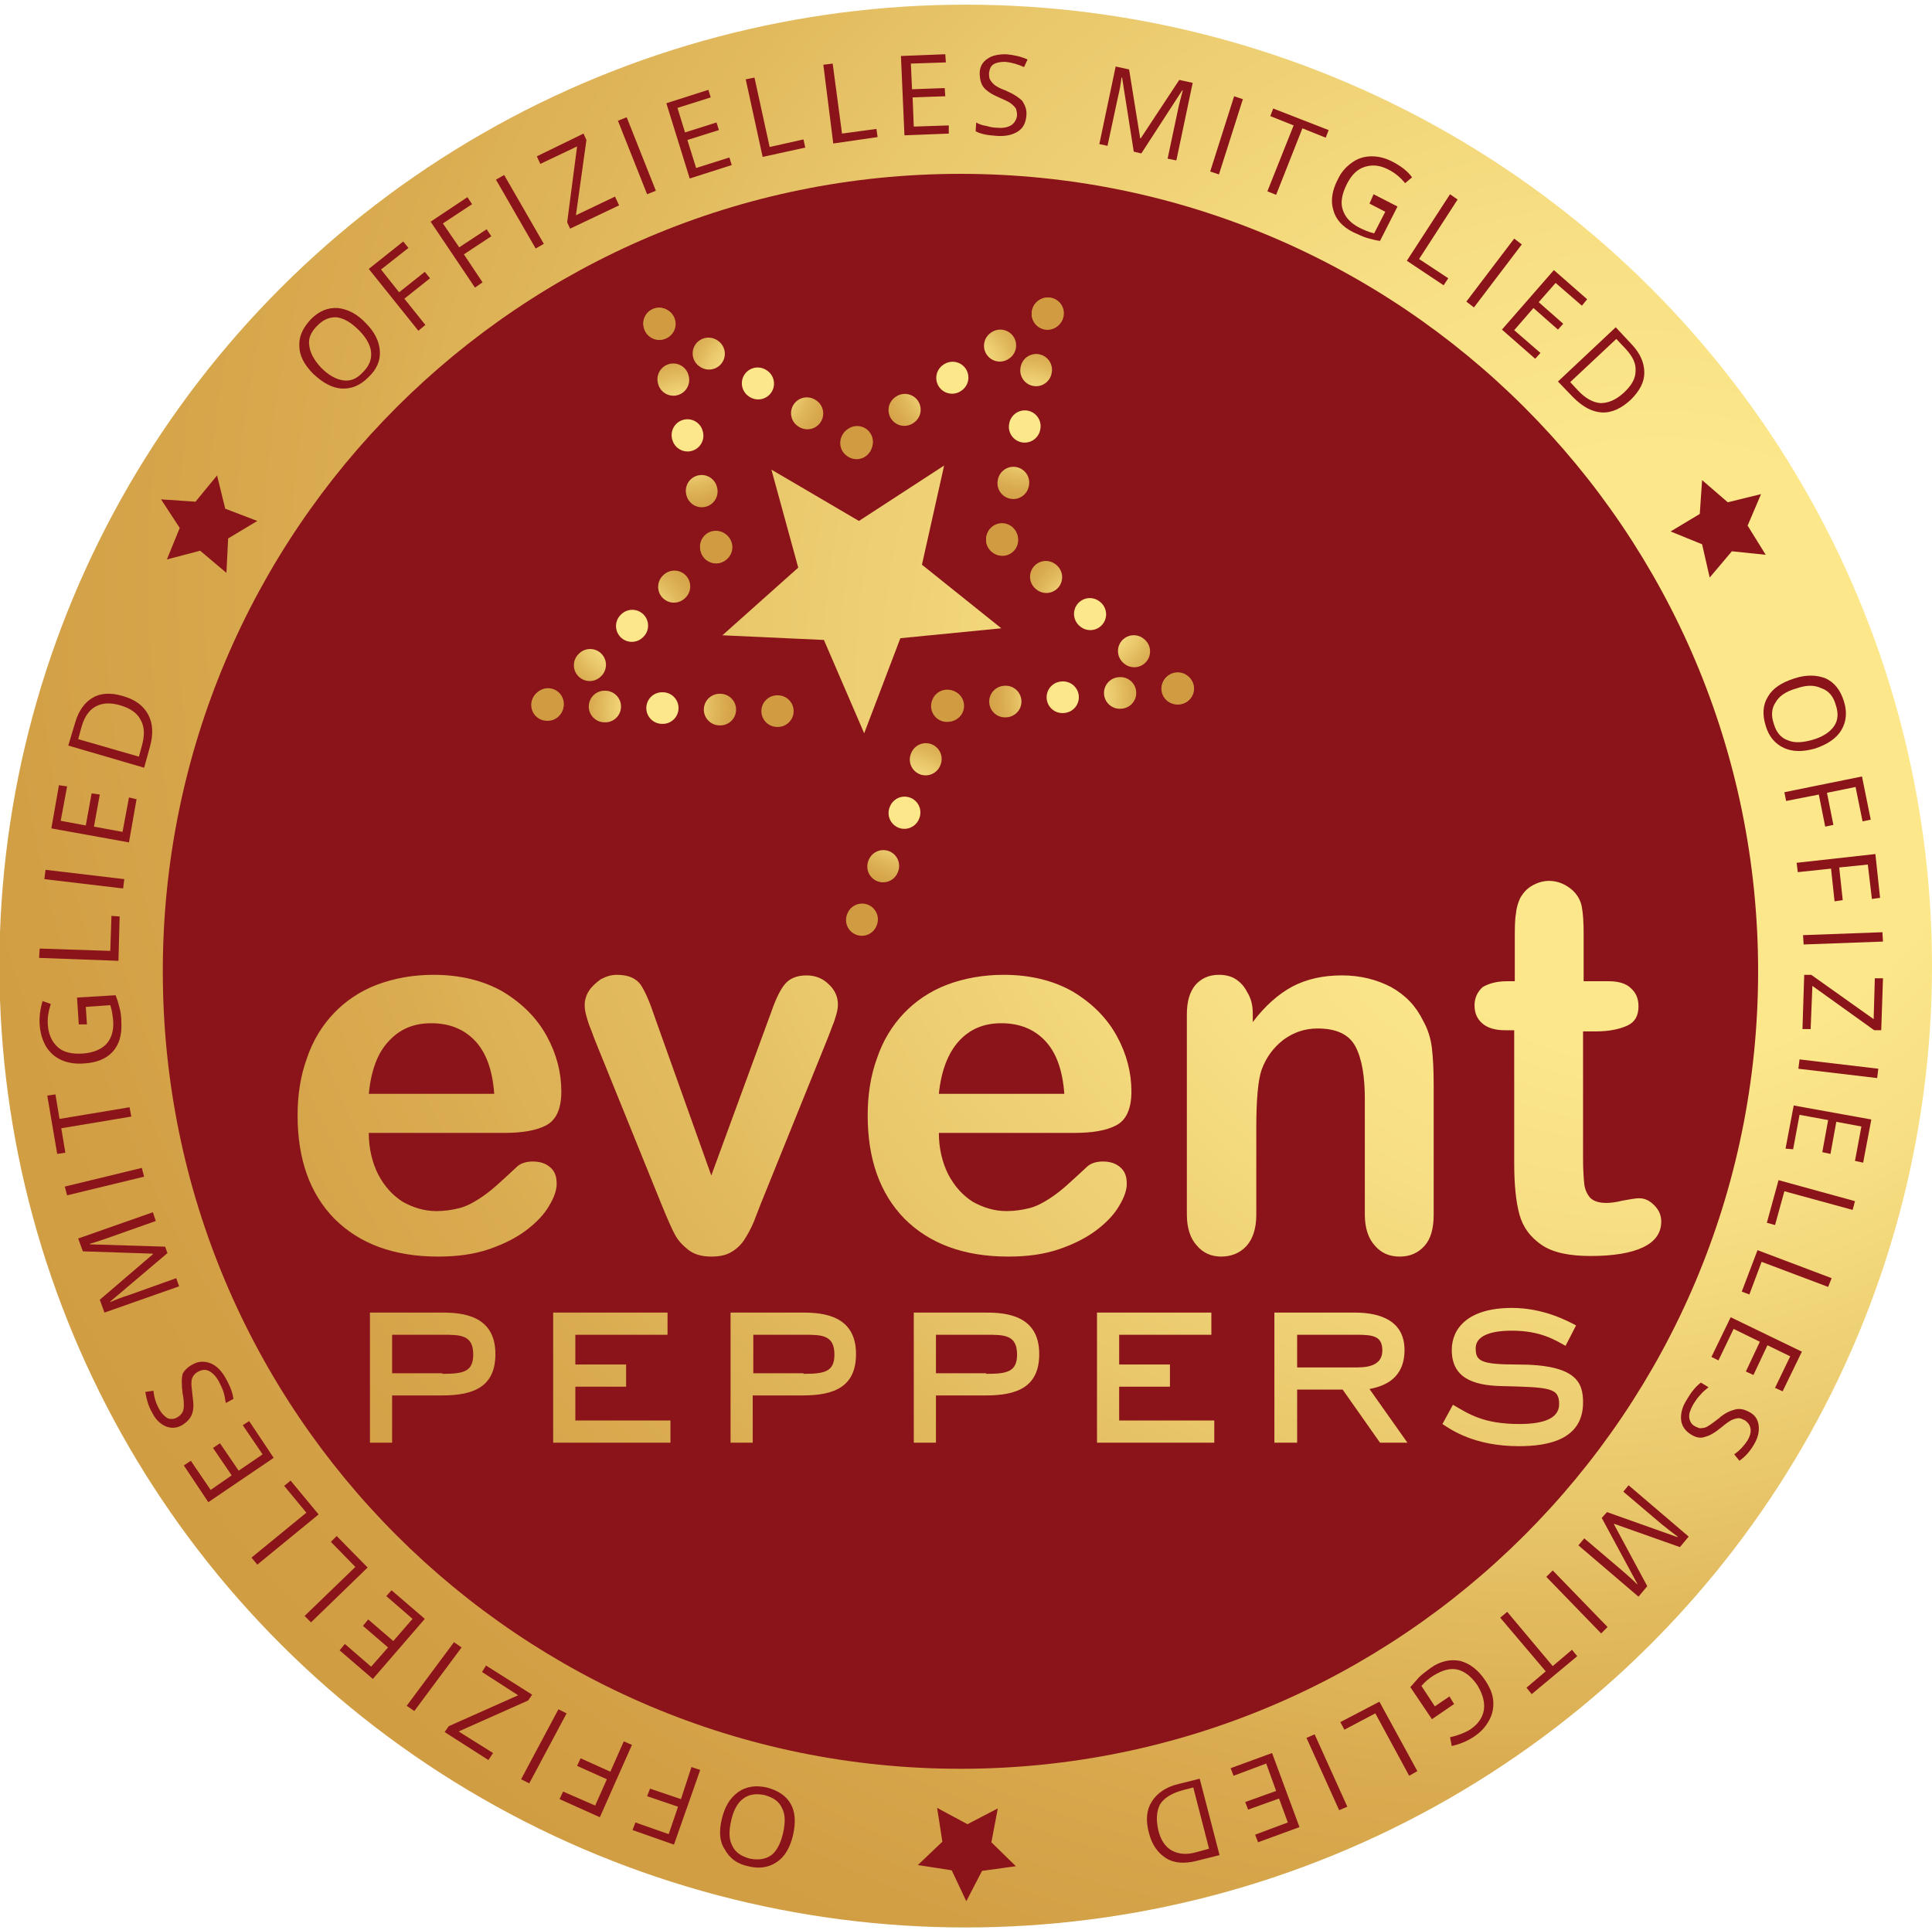 <svg id="Ebene_1" xmlns="http://www.w3.org/2000/svg" viewBox="-139 231.2 331.1 330.8"><style>.st0{fill:url(#SVGID_1_)}.st1{fill:#8a1419}.st10{fill:none;stroke-width:5.42;stroke-linecap:round;stroke-linejoin:round;stroke-miterlimit:10;stroke-dasharray:.108,9.756}.st2{stroke:url(#SVGID_2_)}.st2,.st3,.st4,.st5,.st6,.st7,.st8,.st9{fill:none;stroke-width:5.42;stroke-linecap:round;stroke-linejoin:round;stroke-miterlimit:10;stroke-dasharray:.108,9.756}.st3{stroke:url(#SVGID_3_)}.st4{stroke:url(#SVGID_4_)}.st5{stroke:url(#SVGID_5_)}.st6{stroke:url(#SVGID_6_)}.st7{stroke:url(#SVGID_7_)}.st8{stroke:url(#SVGID_8_)}.st9{stroke:url(#SVGID_9_)}.st10{stroke:url(#SVGID_10_)}</style><radialGradient id="SVGID_1_" cx="98.952" cy="472.398" r="282.646" fx="148.819" fy="423.485" gradientTransform="matrix(1.056 0 0 -1.051 -1.851 814.686)" gradientUnits="userSpaceOnUse"><stop offset=".176" stop-color="#fce78b"/><stop offset=".293" stop-color="#f7de82"/><stop offset=".482" stop-color="#e9c76b"/><stop offset=".564" stop-color="#e2ba5e"/><stop offset=".69" stop-color="#d9aa4f"/><stop offset=".841" stop-color="#d29f45"/><stop offset="1" stop-color="#d09b41"/></radialGradient><ellipse class="st0" cx="26.5" cy="396.8" rx="165.6" ry="164.8"/><path class="st1" d="M-57.6 409.6c-1.9-2-4.4-3-7.5-3-3 0-5.4 1-7.3 3.1-1.9 2-3 5-3.4 9h21.5c-.3-4.1-1.4-7.1-3.3-9.1zm97.7 0c-1.9-2-4.4-3-7.5-3-3 0-5.4 1-7.3 3.1-1.8 2-3 5-3.4 9h21.5c-.3-4.1-1.4-7.1-3.3-9.1zM30 460h-8.6v6.6H30v.1c3.5 0 5.3-.3 5.3-3.3 0-3.4-2.2-3.4-5.3-3.4zm-31.3 0h-8.6v6.6h8.6v.1c3.5 0 5.3-.3 5.3-3.3 0-3.4-2.2-3.4-5.3-3.4zm99.2 2.7c0-2.5-1.6-2.7-4.5-2.7H83.3v5.6h10.3c2.5 0 4.3-.7 4.3-2.9z"/><path class="st1" d="M25.6 261c-75.5 0-136.7 61.2-136.7 136.7s61.2 136.7 136.7 136.7 136.7-61.2 136.7-136.7S101.1 261 25.6 261zm-88.8 209.4h-8.6v8.1h-3.8v-22.3h12.4c3.5 0 9.1.5 9.1 7.1 0 5.6-3.7 7.1-9.1 7.1zm14.5-28.4c-1.7 1.3-3.8 2.4-6.4 3.3s-5.5 1.3-8.8 1.3c-7.6 0-13.5-2.2-17.8-6.5-4.2-4.3-6.3-10.2-6.3-17.7 0-3.5.5-6.8 1.6-9.8 1-3 2.6-5.6 4.6-7.7 2-2.1 4.5-3.8 7.4-4.9 2.9-1.1 6.2-1.7 9.7-1.7 4.6 0 8.6 1 11.9 2.9 3.3 2 5.8 4.5 7.5 7.6 1.7 3.1 2.5 6.3 2.5 9.5 0 3-.9 4.9-2.6 5.8-1.7.9-4.1 1.3-7.2 1.3h-23.2c0 2.7.6 5.1 1.6 7.1 1.1 2.1 2.5 3.6 4.2 4.7 1.8 1 3.7 1.6 5.8 1.6 1.4 0 2.7-.2 3.9-.5s2.3-.9 3.4-1.6 2.1-1.5 3-2.3c.9-.8 2.1-1.9 3.6-3.3.6-.5 1.5-.8 2.6-.8 1.2 0 2.2.3 3 1 .8.7 1.1 1.6 1.1 2.8 0 1.1-.4 2.3-1.3 3.8-.8 1.4-2.1 2.8-3.8 4.1zm24.6 36.5h-20.1v-22.3h19.6v3.8h-15.8v5.1h8.7v3.8h-8.7v5.8h16.3v3.8zm3-33.1c-1-.8-1.7-1.6-2.2-2.5-.5-.9-1.3-2.7-2.4-5.4L-37 409.6c-.3-.7-.5-1.4-.8-2.1-.3-.7-.5-1.4-.7-2.1-.2-.7-.3-1.3-.3-1.9 0-.8.2-1.6.7-2.4s1.2-1.4 2-2c.9-.5 1.8-.8 2.8-.8 2 0 3.3.6 4.1 1.7.8 1.2 1.6 3.1 2.5 5.8l9.6 26.9 10.3-28.1c.8-2.3 1.6-3.9 2.4-4.8.8-.9 2-1.4 3.6-1.4 1.5 0 2.8.5 3.8 1.5 1.1 1 1.6 2.2 1.6 3.5 0 .5-.1 1.1-.3 1.8-.2.7-.4 1.3-.7 2-.2.6-.5 1.3-.8 2.1l-11.4 28.2c-.3.8-.7 1.8-1.2 3.1-.5 1.2-1.1 2.3-1.7 3.2-.6.9-1.4 1.6-2.3 2.1-.9.5-2 .7-3.3.7-1.7 0-3-.4-4-1.2zm19.7 25H-10v8.1h-3.8v-22.3h12.4c3.5 0 9.1.5 9.1 7.1 0 5.6-3.7 7.1-9.1 7.1zm3.6-129.5l-17.4-.8 13-11.6-4.6-16.8 15 8.8 14.6-9.5-3.8 17 13.6 10.9-17.3 1.7-6.2 16.3-6.9-16zM30 470.4h-8.6v8.1h-3.8v-22.3H30c3.5 0 9.1.5 9.1 7.1 0 5.6-3.7 7.1-9.1 7.1zm3.8-23.8c-7.6 0-13.5-2.2-17.8-6.5-4.2-4.3-6.3-10.2-6.3-17.7 0-3.5.5-6.8 1.6-9.8 1-3 2.6-5.6 4.6-7.7 2-2.1 4.5-3.8 7.4-4.9 2.9-1.1 6.2-1.7 9.7-1.7 4.6 0 8.6 1 11.9 2.9 3.3 2 5.8 4.5 7.5 7.6 1.7 3.1 2.5 6.3 2.5 9.5 0 3-.9 4.9-2.6 5.8-1.7.9-4.1 1.3-7.2 1.3H21.9c0 2.7.6 5.1 1.6 7.1 1.1 2.1 2.5 3.6 4.2 4.7 1.8 1 3.7 1.6 5.8 1.6 1.4 0 2.7-.2 3.9-.5s2.3-.9 3.4-1.6c1.1-.7 2.1-1.5 3-2.3.9-.8 2.1-1.9 3.6-3.3.6-.5 1.5-.8 2.6-.8 1.2 0 2.2.3 3 1 .8.7 1.1 1.6 1.1 2.8 0 1.1-.4 2.3-1.3 3.8-.8 1.4-2.1 2.8-3.8 4.1-1.7 1.3-3.8 2.4-6.4 3.3s-5.5 1.3-8.8 1.3zm35.3 31.9H49v-22.3h19.6v3.8H52.8v5.1h8.7v3.8h-8.7v5.8h16.3v3.8zm28.4 0l-6.4-9.1h-7.8v9.1h-3.9v-22.3h13.8c4.5 0 8.5 1.5 8.5 6.4s-3.4 6.2-6 6.7l6.5 9.2h-4.7zm9.2-39.1c0 2.4-.5 4.2-1.6 5.4-1.1 1.2-2.5 1.8-4.2 1.8-1.8 0-3.2-.6-4.3-1.9-1.1-1.2-1.7-3-1.7-5.3v-19.8c0-3.9-.5-6.9-1.6-9-1.1-2.1-3.3-3.1-6.5-3.1-2.1 0-4 .6-5.8 1.9-1.7 1.3-3 3-3.8 5.2-.6 1.8-.9 5.1-.9 9.9v14.9c0 2.4-.6 4.2-1.7 5.4-1.1 1.2-2.6 1.8-4.3 1.8-1.7 0-3.1-.6-4.2-1.9-1.1-1.2-1.7-3-1.7-5.3v-34.3c0-2.3.5-3.9 1.5-5.1 1-1.1 2.3-1.7 4-1.7 1 0 2 .2 2.8.7.8.5 1.5 1.2 2 2.2.7 1.1 1 2.3 1 3.8v1.4c2.1-2.8 4.4-4.8 6.8-6.1 2.5-1.3 5.3-1.9 8.5-1.9 3.1 0 5.9.7 8.4 2 2.5 1.4 4.3 3.3 5.5 5.8.8 1.4 1.3 3 1.5 4.7s.3 3.8.3 6.4v22.1zm14.6 39.7c-7.6 0-11.6-2.8-13.1-3.8l1.8-3.3c2.6 1.5 5.1 3.3 11.4 3.3 4 0 6.8-.9 6.8-3.4 0-2.8-1.5-2.9-9.8-3.1-5.1-.1-8.6-1.5-8.6-6.2 0-3.7 2.8-7.2 10.3-7.2 5.4 0 9.5 2.2 11 3l-1.8 3.5c-1.8-1-4.3-2.6-9.2-2.6-4.1 0-6.2 1.1-6.2 3 0 2.2.8 2.8 7.2 2.8 10.1 0 11.2 3.1 11.2 6.5 0 6.4-6 7.5-11 7.5zm21.3-34.1c-2.1 1-5.1 1.5-9 1.5-3.7 0-6.5-.6-8.4-1.9-1.9-1.3-3.2-3-3.8-5.2-.6-2.2-.9-5.1-.9-8.8v-22.8h-1.6c-1.7 0-3-.4-3.9-1.2-.9-.8-1.3-1.8-1.3-3.1 0-1.2.5-2.3 1.4-3.1 1-.6 2.4-1 4.2-1h1.3v-7.1c0-1.9 0-3.4.2-4.5.1-1.1.4-2 .8-2.8.5-.8 1.1-1.5 2-2 .9-.5 1.8-.8 2.9-.8 1.5 0 2.9.6 4.1 1.7.8.8 1.3 1.7 1.5 2.8.2 1.1.3 2.6.3 4.6v8.1h4.3c1.7 0 3 .4 3.8 1.2.9.8 1.3 1.8 1.3 3.1 0 1.6-.6 2.7-1.9 3.3-1.3.6-3.1 1-5.4 1h-2.2v21.8c0 1.9.1 3.3.2 4.3s.5 1.8 1 2.4c.6.6 1.5.9 2.8.9.7 0 1.6-.1 2.8-.4 1.2-.2 2.1-.4 2.8-.4 1 0 1.8.4 2.6 1.2s1.2 1.7 1.2 2.8c0 1.9-1 3.4-3.1 4.4z"/><path class="st1" d="M-63.2 460h-8.6v6.6h8.6v.1c3.5 0 5.3-.3 5.3-3.3 0-3.4-2.2-3.4-5.3-3.4z"/><radialGradient id="SVGID_2_" cx="44.05" cy="350.65" r="16.79" gradientUnits="userSpaceOnUse"><stop offset=".176" stop-color="#fce78b"/><stop offset=".293" stop-color="#f7de82"/><stop offset=".482" stop-color="#e9c76b"/><stop offset=".564" stop-color="#e2ba5e"/><stop offset=".69" stop-color="#d9aa4f"/><stop offset=".841" stop-color="#d29f45"/><stop offset="1" stop-color="#d09b41"/></radialGradient><path class="st2" d="M23.4 352.2l41.3-3.1"/><radialGradient id="SVGID_3_" cx="48.5" cy="337.05" r="17.328" gradientUnits="userSpaceOnUse"><stop offset=".176" stop-color="#fce78b"/><stop offset=".293" stop-color="#f7de82"/><stop offset=".482" stop-color="#e9c76b"/><stop offset=".564" stop-color="#e2ba5e"/><stop offset=".69" stop-color="#d9aa4f"/><stop offset=".841" stop-color="#d29f45"/><stop offset="1" stop-color="#d09b41"/></radialGradient><path class="st3" d="M32.7 323.7l31.6 26.7"/><radialGradient id="SVGID_4_" cx="36.8" cy="303.4" r="16.968" gradientUnits="userSpaceOnUse"><stop offset=".176" stop-color="#fce78b"/><stop offset=".293" stop-color="#f7de82"/><stop offset=".482" stop-color="#e9c76b"/><stop offset=".564" stop-color="#e2ba5e"/><stop offset=".69" stop-color="#d9aa4f"/><stop offset=".841" stop-color="#d29f45"/><stop offset="1" stop-color="#d09b41"/></radialGradient><path class="st4" d="M32.7 323.7l8.2-40.6"/><radialGradient id="SVGID_5_" cx="24.95" cy="295.45" r="17.288" gradientUnits="userSpaceOnUse"><stop offset=".176" stop-color="#fce78b"/><stop offset=".293" stop-color="#f7de82"/><stop offset=".482" stop-color="#e9c76b"/><stop offset=".564" stop-color="#e2ba5e"/><stop offset=".69" stop-color="#d9aa4f"/><stop offset=".841" stop-color="#d29f45"/><stop offset="1" stop-color="#d09b41"/></radialGradient><path class="st5" d="M7.8 307l34.3-23.1"/><radialGradient id="SVGID_6_" cx="-9.9" cy="296.45" r="17.288" gradientUnits="userSpaceOnUse"><stop offset=".176" stop-color="#fce78b"/><stop offset=".293" stop-color="#f7de82"/><stop offset=".482" stop-color="#e9c76b"/><stop offset=".564" stop-color="#e2ba5e"/><stop offset=".69" stop-color="#d9aa4f"/><stop offset=".841" stop-color="#d29f45"/><stop offset="1" stop-color="#d09b41"/></radialGradient><path class="st6" d="M7.8 307.2l-35.4-21.5"/><radialGradient id="SVGID_7_" cx="-21.4" cy="304.95" r="17.015" gradientUnits="userSpaceOnUse"><stop offset=".176" stop-color="#fce78b"/><stop offset=".293" stop-color="#f7de82"/><stop offset=".482" stop-color="#e9c76b"/><stop offset=".564" stop-color="#e2ba5e"/><stop offset=".69" stop-color="#d9aa4f"/><stop offset=".841" stop-color="#d29f45"/><stop offset="1" stop-color="#d09b41"/></radialGradient><path class="st7" d="M-16.3 325l-10.2-40.1"/><radialGradient id="SVGID_8_" cx="-31.35" cy="339.1" r="17.343" gradientUnits="userSpaceOnUse"><stop offset=".176" stop-color="#fce78b"/><stop offset=".293" stop-color="#f7de82"/><stop offset=".482" stop-color="#e9c76b"/><stop offset=".564" stop-color="#e2ba5e"/><stop offset=".69" stop-color="#d9aa4f"/><stop offset=".841" stop-color="#d29f45"/><stop offset="1" stop-color="#d09b41"/></radialGradient><path class="st8" d="M-16.2 325l-30.3 28.2"/><radialGradient id="SVGID_9_" cx="-26.35" cy="352.55" r="16.678" gradientUnits="userSpaceOnUse"><stop offset=".176" stop-color="#fce78b"/><stop offset=".293" stop-color="#f7de82"/><stop offset=".482" stop-color="#e9c76b"/><stop offset=".564" stop-color="#e2ba5e"/><stop offset=".69" stop-color="#d9aa4f"/><stop offset=".841" stop-color="#d29f45"/><stop offset="1" stop-color="#d09b41"/></radialGradient><path class="st9" d="M-5.7 353.1L-47 352"/><radialGradient id="SVGID_10_" cx="16.35" cy="369.65" r="17.169" gradientUnits="userSpaceOnUse"><stop offset=".176" stop-color="#fce78b"/><stop offset=".293" stop-color="#f7de82"/><stop offset=".482" stop-color="#e9c76b"/><stop offset=".564" stop-color="#e2ba5e"/><stop offset=".69" stop-color="#d9aa4f"/><stop offset=".841" stop-color="#d29f45"/><stop offset="1" stop-color="#d09b41"/></radialGradient><path class="st10" d="M8.7 388.9L24 350.4"/><path class="st1" d="M-76.3 286.6c1.5 1.5 2.3 3.1 2.4 4.8s-.6 3.2-2 4.5c-1.4 1.4-2.9 2-4.6 1.9-1.6-.1-3.2-1-4.8-2.5-1.6-1.6-2.4-3.2-2.4-4.8-.1-1.6.6-3.1 2-4.6 1.4-1.4 2.9-2 4.6-1.9 1.7.2 3.3 1 4.8 2.6zm-7.7 7.6c1.3 1.3 2.5 2 3.8 2.2s2.4-.3 3.4-1.4c1.1-1.1 1.5-2.2 1.4-3.4-.1-1.2-.8-2.5-2.1-3.8-1.3-1.3-2.5-2-3.7-2.2-1.2-.1-2.3.3-3.4 1.4-1.1 1.1-1.6 2.2-1.4 3.4.1 1.2.8 2.5 2 3.8zm17.9-7.3l-1.2 1-8.5-10.6 5.9-4.7.9 1.1-4.7 3.7 3.1 3.9 4.4-3.5.9 1.1-4.4 3.5 3.6 4.5zm9.8-7.3l-1.3.9-7.6-11.3 6.3-4.2.8 1.2-5 3.3 2.8 4.1 4.7-3.1.8 1.2-4.7 3.1 3.2 4.8zm9.1-5.8L-54 262l1.4-.8 6.8 11.8-1.4.8zm14.3-7.4l-8.4 4-.5-1.1 1.7-13-6.3 3-.6-1.3 8-3.9.5 1.1-1.8 12.9 6.7-3.2.7 1.5zm4.8-1.9l-5-12.6 1.5-.6 5 12.6-1.5.6zm14.5-5l-7.2 2.3-4-12.9 7.2-2.3.4 1.3-5.7 1.8 1.3 4.2 5.4-1.7.4 1.3-5.4 1.7 1.5 4.8 5.7-1.8.4 1.3zm5.3-1.4l-2.9-13.3 1.5-.3 2.6 11.9 5.8-1.3.3 1.4-7.3 1.6zm12.1-2.3l-1.7-13.5 1.6-.2 1.6 12 5.9-.8.2 1.4-7.6 1.1zm19.8-1.7l-7.6.3-.6-13.6 7.6-.3.1 1.4-6 .2.2 4.4 5.6-.2.1 1.4-5.6.2.2 5 6-.2v1.4zm13.3-3.1c-.1 1.2-.5 2.1-1.4 2.7-.9.6-2.1.9-3.6.8-1.6-.1-2.8-.3-3.7-.8l.1-1.5c.5.3 1.1.5 1.8.6.6.2 1.3.3 1.9.3 1 .1 1.8-.1 2.4-.5.5-.4.8-.9.9-1.6 0-.5-.1-.9-.2-1.2-.2-.3-.5-.6-.9-.9-.4-.3-1.1-.6-2-1-1.2-.5-2.1-1.1-2.6-1.7-.5-.6-.7-1.5-.7-2.5s.5-1.9 1.3-2.4c.8-.6 1.9-.8 3.2-.8 1.3.1 2.6.4 3.7.9l-.6 1.3c-1.1-.5-2.2-.8-3.2-.9-.8 0-1.5.1-2 .4-.5.3-.7.8-.8 1.5 0 .5 0 .9.2 1.2.2.3.4.6.8.9.4.3 1 .6 1.8.9 1.4.6 2.3 1.2 2.9 1.8.5.8.8 1.5.7 2.5zm18.4 6.2l-2-12.7h-.1c-.1.9-.3 2.1-.6 3.3l-1.8 8.4-1.4-.3 2.8-13.3 2.3.5 1.9 11.8h.1l6.6-10 2.3.5-2.8 13.3-1.5-.3 1.8-8.5c.2-1 .5-2 .8-3.2h-.1l-7 10.8-1.3-.3zm13.1 3.4l4.1-12.9 1.5.5-4.1 12.9-1.5-.5zm11.3 4l-1.5-.6 4.5-11.3-4-1.6.5-1.3 9.5 3.7-.5 1.3-4-1.6-4.5 11.4zm16.7-.1l4.1 2.1-3 5.9c-.7-.1-1.5-.3-2.2-.5-.7-.2-1.5-.6-2.4-1-1.8-.9-3-2.2-3.4-3.8-.5-1.6-.2-3.4.8-5.3.6-1.3 1.5-2.2 2.5-2.9 1-.7 2.1-1 3.3-1 1.2 0 2.4.3 3.7 1 1.3.7 2.4 1.5 3.2 2.6l-1.2 1c-.8-1-1.8-1.8-2.8-2.3-1.5-.8-2.8-.9-4.1-.5-1.3.4-2.3 1.4-3.1 3-.8 1.6-1.1 3.1-.7 4.3.4 1.3 1.3 2.3 2.8 3.1.8.4 1.7.8 2.6 1l1.9-3.7-2.7-1.4.7-1.6zm5.7 11.4l7.4-11.4 1.3.9-6.6 10.2 5 3.3-.8 1.2-6.3-4.2zm10.2 7l8.2-10.8 1.3 1-8.2 10.8-1.3-1zm11.8 9.8l-5.7-5 8.9-10.2 5.7 5-.9 1.1-4.5-3.9-2.9 3.3 4.2 3.7-.9 1-4.2-3.7-3.3 3.8 4.5 3.9-.9 1zm16.4 7c-1.6 1.5-3.3 2.3-5 2.2-1.7-.1-3.3-1-4.9-2.6l-2.6-2.7 9.9-9.3 2.8 3c1.4 1.5 2.1 3.1 2.1 4.8 0 1.6-.8 3.1-2.3 4.6zm-1.2-1.2c1.3-1.2 2-2.4 2-3.7.1-1.3-.5-2.5-1.7-3.8l-1.6-1.7-7.9 7.4 1.3 1.4c1.3 1.4 2.6 2.1 3.9 2.2 1.4 0 2.7-.6 4-1.8zm32.8 61c-2.1.6-3.9.6-5.4-.1-1.5-.7-2.6-2-3.1-3.8-.6-1.9-.5-3.6.4-5 .8-1.4 2.3-2.4 4.5-3.1 2.1-.7 3.9-.6 5.4 0 1.5.7 2.5 2 3.1 3.9.6 1.9.4 3.5-.4 4.9s-2.4 2.5-4.5 3.2zm-3.2-10.3c-1.8.5-3 1.3-3.6 2.4-.7 1-.8 2.3-.3 3.7.4 1.4 1.2 2.4 2.4 2.8 1.1.5 2.6.4 4.3-.1 1.7-.5 2.9-1.3 3.6-2.3.7-1 .8-2.2.3-3.7-.4-1.4-1.2-2.4-2.4-2.8-1.2-.6-2.6-.6-4.3 0zm-1.8 19.3l-.3-1.5 13.3-2.7 1.5 7.4-1.4.3-1.2-5.9-4.9 1 1.1 5.5-1.4.3-1.1-5.5-5.6 1.1zm2 12.2l-.2-1.6 13.5-1.5.8 7.5-1.4.2-.7-5.9-4.9.5.6 5.6-1.4.2-.6-5.6-5.7.6zm.9 10.8l13.6-.5.1 1.6-13.6.5-.1-1.6zm-.1 16.1l.3-9.3h1.2l10.7 7.6.2-7h1.4l-.3 8.9h-1.2l-10.6-7.6-.3 7.4h-1.4zm-.5 5.2l13.5 1.6-.2 1.6-13.5-1.6.2-1.6zm-2.4 15.3l1.4-7.4 13.3 2.4-1.4 7.4-1.4-.3 1.1-5.9-4.3-.8-1 5.5-1.4-.3 1-5.5-4.9-.9-1.1 5.9-1.3-.1zm-1.2 5.4l13.1 3.6-.4 1.5-11.7-3.2-1.6 5.8-1.4-.4 2-7.3zm-3.6 12l12.7 4.8-.6 1.5-11.4-4.3-2.1 5.6-1.3-.5 2.7-7.1zm-7.9 18.3l3.3-6.8 12.2 5.9-3.3 6.8-1.3-.6 2.6-5.4-3.9-1.9-2.4 5.1-1.3-.6 2.4-5.1-4.5-2.2-2.6 5.4-1.2-.6zm-3.5 13.3c-1-.6-1.6-1.5-1.7-2.5-.1-1.1.2-2.3 1-3.5.8-1.4 1.6-2.3 2.4-2.9l1.3.8c-.5.4-1 .8-1.4 1.3-.5.5-.8 1-1.2 1.6-.5.9-.8 1.7-.7 2.3.1.7.4 1.2 1 1.5.4.2.8.4 1.1.3.4 0 .8-.1 1.2-.4.4-.2 1-.7 1.8-1.3 1-.9 2-1.3 2.8-1.5s1.6 0 2.5.5c.9.5 1.4 1.3 1.5 2.3.1 1-.1 2-.8 3.2-.7 1.2-1.5 2.1-2.5 2.8l-.9-1.1c1-.7 1.7-1.5 2.3-2.4.4-.7.6-1.4.5-2-.1-.6-.4-1-.9-1.4-.4-.2-.8-.4-1.1-.4-.3 0-.7.1-1.2.3-.4.2-1 .6-1.7 1.2-1.2 1-2.1 1.5-2.9 1.7-.8.3-1.6.1-2.4-.4zm-14.4 13.3l12.1 4.3v-.1c-.8-.6-1.7-1.3-2.7-2.1l-6.6-5.6.9-1.1 10.3 8.8-1.5 1.8-11.3-4v.1l5.7 10.6-1.5 1.8-10.3-8.8 1-1.2 6.7 5.7c.8.7 1.6 1.4 2.4 2.2v-.1l-6.1-11.3.9-1zm-9.3 10l9.4 9.7-1.1 1.1-9.4-9.7 1.1-1.1zm-9 8.1l1.2-1 7.8 9.3 3.3-2.8.9 1.1-7.8 6.5-.9-1.1 3.3-2.8-7.8-9.2zm-7.9 14.8l-3.8 2.6-3.7-5.5c.5-.6 1-1.1 1.5-1.7.5-.5 1.2-1 2-1.6 1.7-1.2 3.4-1.5 5-1.2 1.6.4 3.1 1.5 4.3 3.3.8 1.2 1.3 2.3 1.4 3.5.1 1.2-.1 2.3-.7 3.4s-1.4 2-2.6 2.8c-1.2.8-2.5 1.3-3.8 1.6l-.3-1.5c1.3-.3 2.4-.7 3.4-1.3 1.4-.9 2.2-2.1 2.4-3.4.2-1.3-.2-2.7-1.1-4.2-1-1.5-2.2-2.4-3.4-2.7-1.3-.3-2.6.1-4.1 1-.8.5-1.5 1.1-2.1 1.8l2.3 3.5 2.5-1.7.8 1.3zm-12.8-.4l6.5 11.9-1.4.8-5.8-10.7-5.3 2.8-.7-1.3 6.7-3.5zm-11.1 5.6l5.6 12.4-1.4.6-5.6-12.4 1.4-.6zm-14.4 5.8l7.1-2.6 4.7 12.7-7.1 2.6-.5-1.3 5.6-2.1-1.5-4.1-5.3 1.9-.5-1.3 5.3-1.9-1.7-4.7-5.6 2.1-.5-1.3zm-14 11.1c-.6-2.2-.4-4 .5-5.4.9-1.4 2.4-2.5 4.6-3l3.6-.9 3.4 13.1-4 1c-2 .5-3.8.4-5.2-.5-1.4-.9-2.4-2.3-2.9-4.3zm1.6-.5c.4 1.7 1.2 2.9 2.3 3.5 1.1.6 2.5.8 4.2.3l2.2-.6-2.7-10.5-1.9.5c-1.8.5-3.1 1.3-3.8 2.4-.6 1.2-.7 2.6-.3 4.4zm-74.8-1.9c.5-2.1 1.4-3.6 2.8-4.6 1.4-1 3-1.2 4.9-.8 1.9.5 3.3 1.4 4.1 2.8.8 1.4.9 3.2.4 5.4-.5 2.1-1.4 3.7-2.8 4.6-1.3.9-3 1.2-4.9.7-1.9-.4-3.2-1.4-4-2.9-.9-1.3-1-3.1-.5-5.2zm10.5 2.4c.4-1.8.4-3.2-.2-4.3-.5-1.1-1.5-1.8-3-2.2-1.5-.3-2.7-.1-3.6.6-1 .7-1.7 2-2.1 3.8-.4 1.8-.4 3.2.2 4.3.5 1.1 1.5 1.8 3 2.2 1.5.3 2.7.1 3.7-.6.9-.7 1.6-2 2-3.8zm-15.7-11.3l1.5.5-4.5 12.8-7.1-2.5.5-1.3 5.7 2 1.6-4.7-5.3-1.8.5-1.3 5.3 1.8 1.8-5.5zm-11.6-4.4l1.4.6-5.5 12.4-6.9-3.1.6-1.3 5.5 2.4 2-4.5-5.1-2.3.6-1.3 5.1 2.3 2.3-5.2zm-9.8-4.8l-6.4 12-1.4-.7 6.4-12 1.4.7zm-13.8-8.2l7.9 5-.7 1-11.9 5.3 5.9 3.7-.8 1.2-7.5-4.8.7-1 11.9-5.3-6.2-4 .7-1.1zm-4.2-3.1l-8.1 10.9-1.3-.9 8.1-10.9 1.3.9zm-12-9.8l5.7 4.9-8.9 10.3-5.7-4.9.9-1.1 4.5 3.9 2.9-3.3-4.3-3.7.9-1.1 4.3 3.7 3.3-3.8-4.5-3.9.9-1zm-4.1-3.9l-9.7 9.4-1.1-1.1 8.7-8.4-4.2-4.3 1-1 5.3 5.4zm-8.4-9.1l-10.5 8.6-1-1.2 9.4-7.7-3.8-4.6 1.1-.9 4.8 5.8zm-11.9-16l4.2 6.3-11.2 7.6-4.2-6.3 1.2-.8 3.4 5 3.6-2.5-3.2-4.7 1.2-.8 3.2 4.7 4.1-2.8-3.4-5 1.1-.7zm-9.7-9.7c1-.6 2.1-.6 3.1-.2s1.9 1.3 2.6 2.6c.8 1.4 1.2 2.6 1.3 3.5l-1.3.7c-.1-.6-.2-1.2-.4-1.9-.2-.6-.5-1.2-.8-1.8-.5-.9-1.1-1.5-1.7-1.8s-1.2-.2-1.8.1c-.4.2-.7.5-.9.8-.2.3-.3.7-.3 1.2s.1 1.2.2 2.2c.2 1.3.2 2.4-.1 3.1-.3.8-.9 1.4-1.7 1.9-.9.5-1.8.6-2.8.2-.9-.4-1.7-1.1-2.3-2.3-.7-1.2-1-2.4-1.2-3.6l1.4-.2c.1 1.2.5 2.3 1 3.2.4.7.9 1.2 1.4 1.5.5.2 1.1.2 1.6-.1.4-.2.7-.5.9-.8.2-.3.3-.7.3-1.2s0-1.2-.2-2.1c-.2-1.5-.2-2.6 0-3.4.3-.6.9-1.2 1.7-1.6zm-4.3-19.1l-9.8 8.3v.1c.9-.4 1.9-.8 3.2-1.2l8.1-2.9.5 1.4-12.8 4.5-.8-2.2 9.1-7.8v-.1l-12-.4-.8-2.2 12.8-4.5.5 1.5-8.2 2.9c-.9.3-2 .7-3.1 1v.1l12.9.4.4 1.1zm-4-13.1l-13.2 3.2-.4-1.5 13.2-3.2.4 1.5zm-2.5-11.9l.3 1.6-12 2 .7 4.2-1.4.2-1.7-10 1.4-.2.7 4.2 12-2zm-8.7-14.2l-.3-4.6 6.6-.4c.3.7.5 1.4.7 2.2.2.7.3 1.6.3 2.6.1 2-.4 3.7-1.5 4.9-1.1 1.2-2.8 1.9-5 2-1.4.1-2.7-.1-3.8-.6-1.1-.5-2-1.3-2.6-2.3-.6-1-1-2.3-1.1-3.7-.1-1.4.1-2.8.5-4.1l1.4.5c-.4 1.3-.6 2.4-.5 3.6.1 1.6.7 2.9 1.7 3.8 1 .9 2.4 1.2 4.2 1.1 1.8-.1 3.2-.7 4.1-1.6.9-1 1.3-2.3 1.2-4-.1-.9-.2-1.8-.5-2.7l-4.2.3.2 3h-1.4zm6.8-10.9l-13.6-.5.1-1.6 12.1.4.2-6 1.4.1-.2 7.6zm.8-12.4l-13.5-1.6.2-1.6 13.5 1.6-.2 1.6zm2.3-15.3l-1.3 7.4-13.3-2.4 1.3-7.4 1.4.2-1.1 5.9 4.3.8 1-5.5 1.4.2-1 5.5 4.9.9 1.1-5.9 1.3.3zm-2.4-17.7c2.2.6 3.6 1.7 4.4 3.2.8 1.5.9 3.3.3 5.5l-1 3.6-13-3.8 1.2-4c.6-2 1.6-3.4 3-4.2 1.3-.8 3.1-.9 5.1-.3zm-.4 1.6c-1.7-.5-3.1-.4-4.2.2-1.1.6-1.9 1.7-2.4 3.4l-.6 2.2 10.4 3 .5-1.8c.5-1.8.5-3.3-.2-4.5-.6-1.2-1.8-2-3.5-2.5zm23.5-31.6l-5 3-.3 5.9-4.5-3.8-5.7 1.5 2.2-5.4-3.2-4.9 5.9.4 3.7-4.5 1.4 5.7zm258.5 5.8l-5.8-.6-3.8 4.5-1.3-5.7-5.4-2.2 5-3 .4-5.8 4.4 3.8 5.7-1.4-2.3 5.4zM35.1 551.1l-5.8.8-2.7 5.2-2.5-5.3-5.8-.9 4.2-4-.9-5.8 5.2 2.8 5.2-2.7-1.1 5.8z"/></svg>